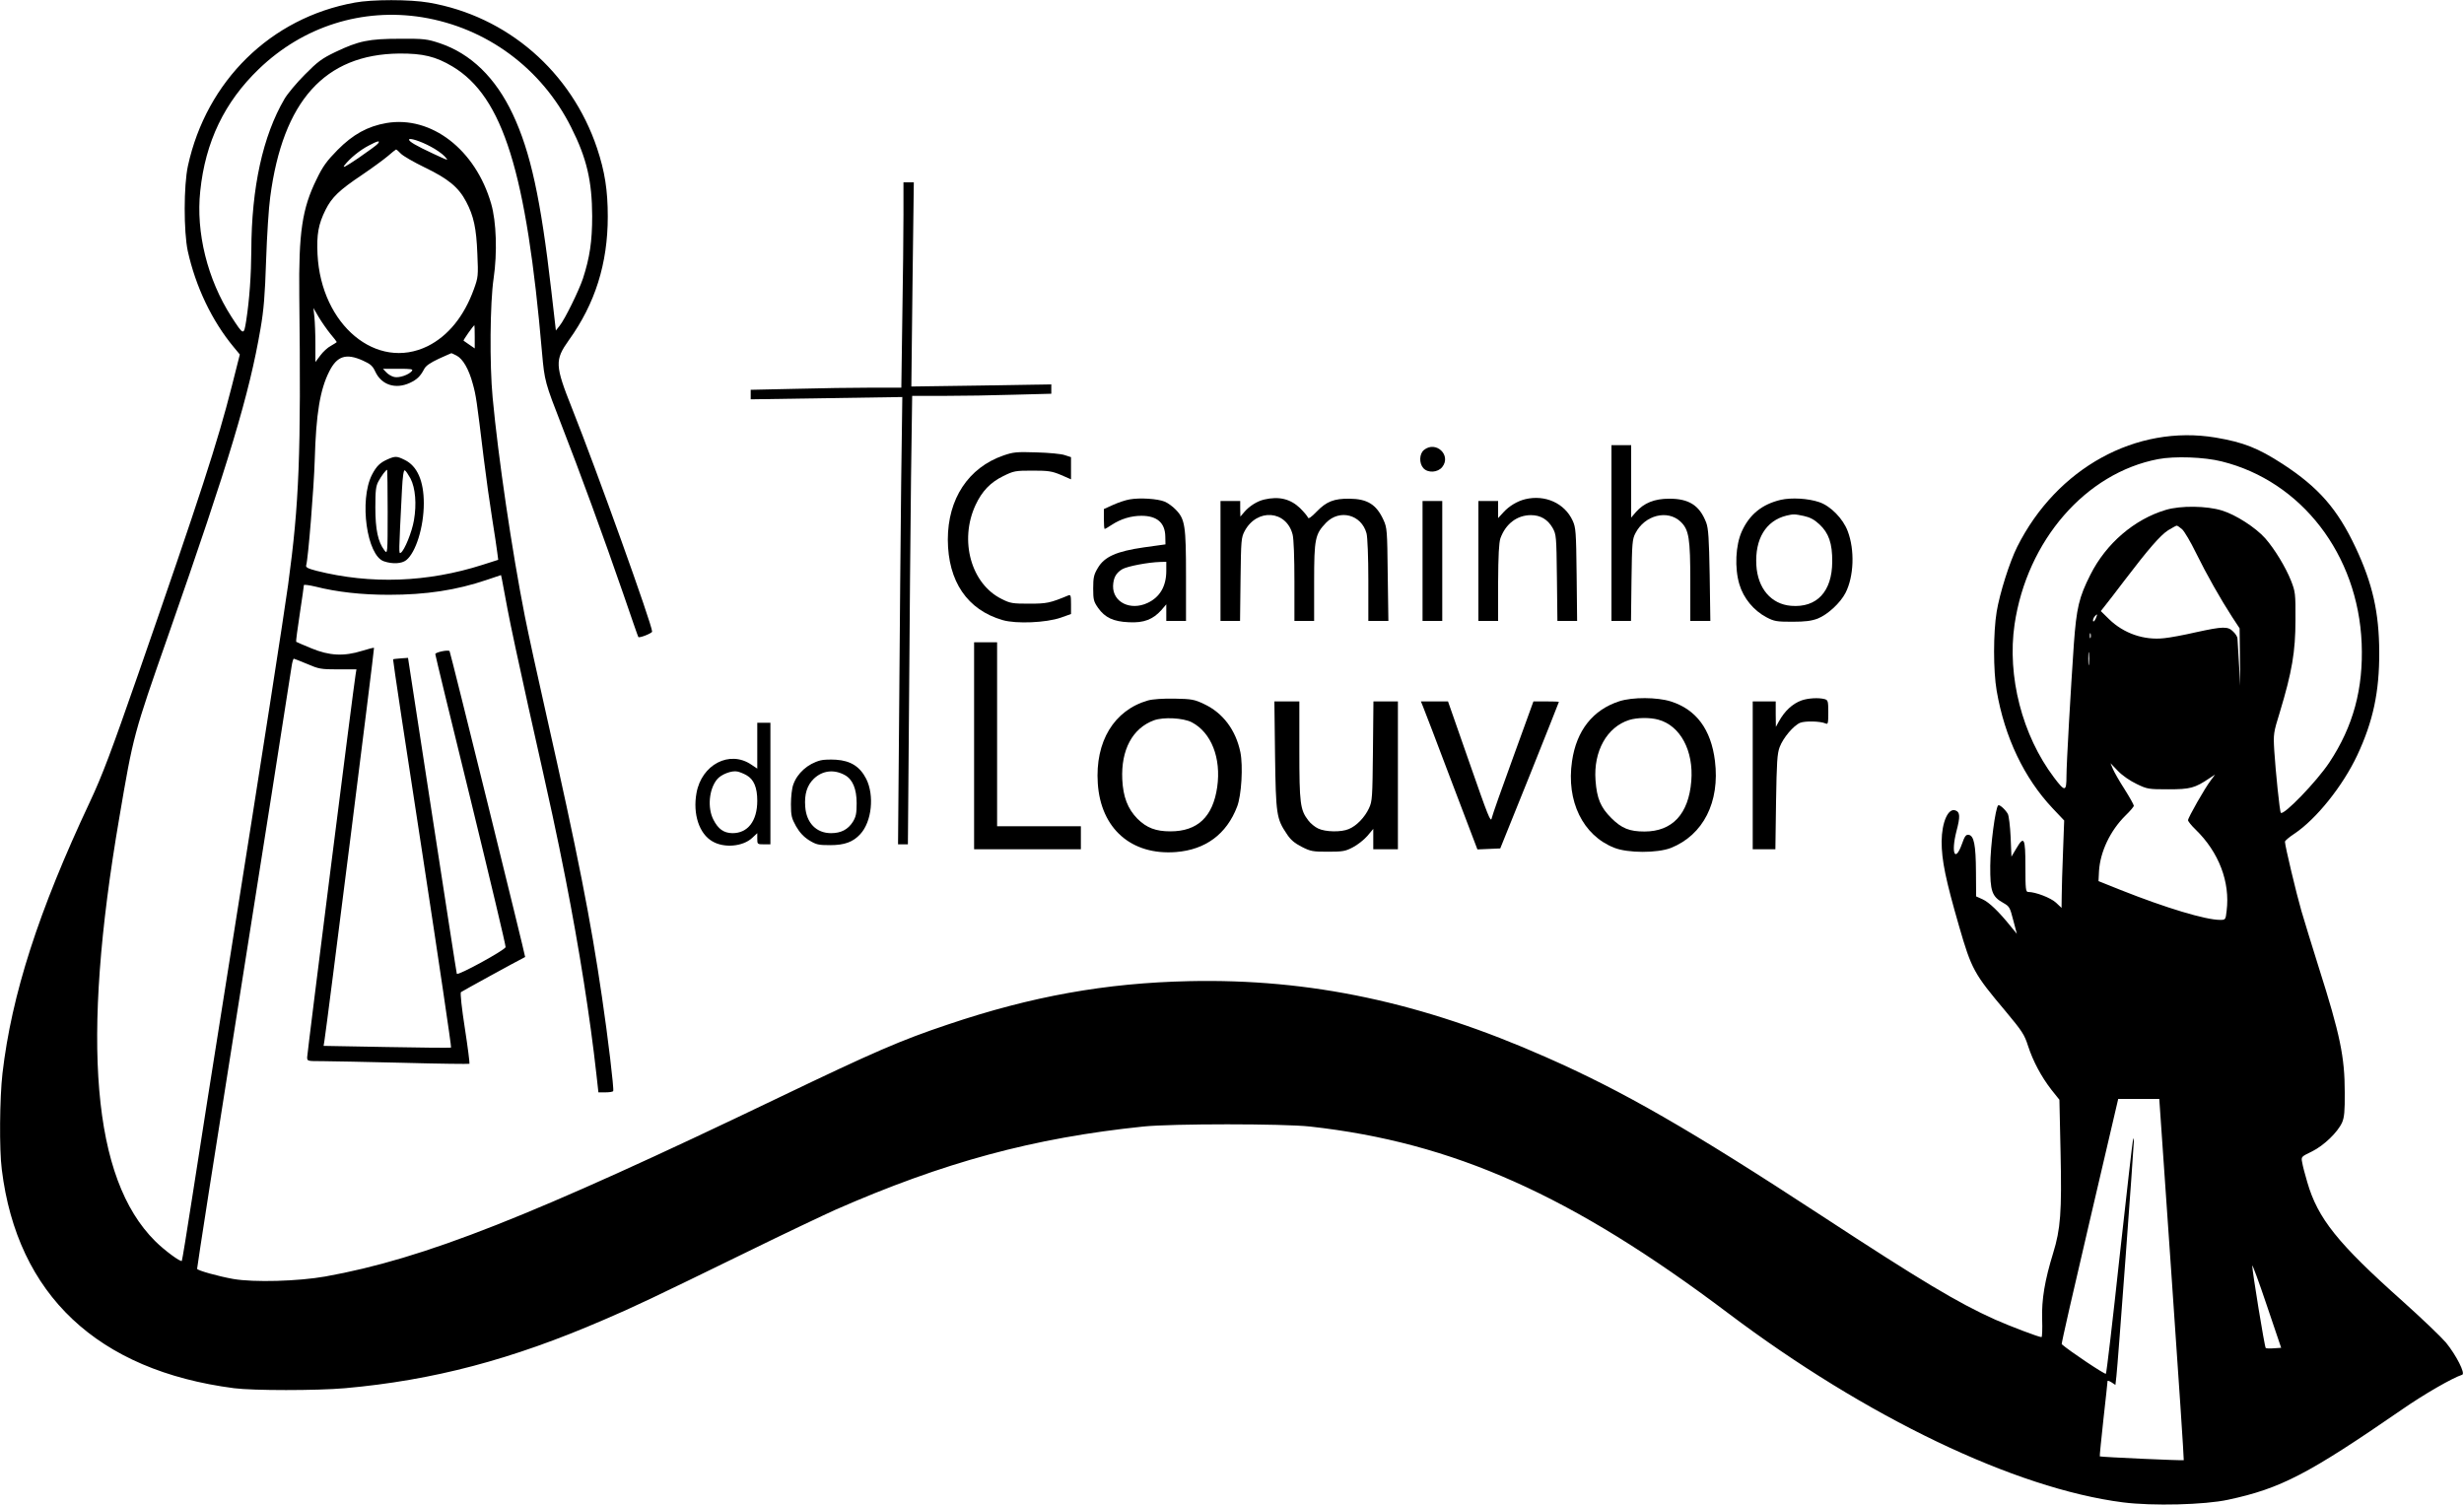 <?xml version="1.0" standalone="no"?>
<!DOCTYPE svg PUBLIC "-//W3C//DTD SVG 20010904//EN"
 "http://www.w3.org/TR/2001/REC-SVG-20010904/DTD/svg10.dtd">
<svg version="1.0" xmlns="http://www.w3.org/2000/svg"
 width="1500pt" height="916pt" viewBox="0 0 1500 916"
 preserveAspectRatio="xMidYMid meet">
<g transform="translate(0,916) scale(0.1,-0.1)" stroke="none">
<path d="M2159 9144 c-510 -92 -902 -476 -1015 -994 -26 -119 -26 -400 -1
-518 48 -217 147 -425 279 -584 l38 -46 -49 -194 c-87 -342 -190 -659 -570
-1753 -165 -474 -218 -615 -293 -775 -314 -668 -477 -1174 -533 -1655 -17
-150 -20 -462 -4 -585 94 -763 583 -1223 1414 -1331 117 -15 502 -15 675 0
538 48 1016 174 1575 416 187 80 288 128 880 417 220 108 459 221 530 253 658
289 1206 438 1875 507 171 18 854 18 1015 0 873 -97 1591 -417 2545 -1136 841
-634 1748 -1068 2404 -1152 180 -23 498 -15 640 16 322 69 488 156 1061 551
133 92 303 190 364 210 21 7 -37 120 -99 196 -29 34 -147 147 -263 251 -396
353 -517 504 -581 725 -14 47 -28 100 -31 120 -7 35 -7 35 59 67 73 36 157
117 184 177 13 30 17 68 16 183 0 215 -28 351 -158 760 -41 129 -88 285 -106
345 -30 103 -100 396 -100 421 0 6 26 28 58 49 133 89 294 290 382 477 97 207
135 387 134 628 -1 241 -40 416 -144 637 -110 234 -225 366 -445 509 -150 97
-237 131 -406 160 -484 81 -968 -185 -1209 -665 -46 -92 -106 -281 -125 -395
-21 -127 -21 -360 0 -481 49 -284 167 -531 340 -715 l71 -75 -7 -190 c-4 -104
-8 -224 -8 -266 l-1 -76 -34 32 c-31 29 -124 65 -169 65 -15 0 -17 16 -17 155
0 176 -8 191 -57 107 l-28 -47 -5 120 c-3 66 -11 129 -17 140 -15 27 -52 60
-59 52 -17 -17 -47 -244 -48 -367 -1 -156 10 -188 80 -227 37 -21 40 -27 60
-105 l22 -83 -37 45 c-73 91 -132 147 -171 165 l-40 18 -1 151 c-1 163 -12
219 -45 224 -16 2 -24 -9 -40 -55 -42 -117 -68 -58 -34 76 24 90 22 117 -5
127 -45 18 -84 -71 -85 -189 0 -114 24 -231 106 -515 76 -263 91 -290 284
-519 100 -120 114 -141 136 -210 31 -95 81 -188 143 -268 l48 -60 7 -320 c8
-364 0 -467 -45 -613 -51 -166 -71 -283 -67 -404 2 -59 0 -108 -4 -108 -17 0
-193 67 -283 107 -227 102 -447 234 -1051 629 -807 528 -1212 761 -1684 969
-755 334 -1435 478 -2170 462 -510 -11 -960 -92 -1470 -264 -287 -96 -452
-168 -1025 -443 -1512 -726 -2163 -983 -2765 -1091 -164 -29 -434 -37 -560
-15 -90 16 -220 52 -220 62 0 12 113 738 231 1479 146 922 334 2116 344 2187
4 27 10 48 14 48 3 0 40 -15 81 -32 70 -30 83 -33 187 -33 l113 0 -5 -30 c-11
-62 -295 -2308 -295 -2331 0 -24 1 -24 93 -24 50 0 271 -5 491 -10 219 -6 401
-8 404 -6 2 3 -10 100 -28 216 -19 121 -29 215 -24 220 6 5 339 188 391 214 3
2 -455 1857 -460 1862 -9 10 -87 -7 -87 -18 0 -6 97 -407 216 -890 118 -484
214 -886 212 -894 -4 -18 -292 -176 -297 -162 -2 5 -69 440 -150 966 l-147
957 -44 -3 c-24 -2 -45 -4 -47 -6 -2 -1 78 -533 178 -1180 99 -648 178 -1180
175 -1183 -2 -3 -178 -1 -390 3 l-386 7 5 31 c12 69 305 2389 302 2392 -2 2
-34 -6 -72 -18 -112 -35 -200 -30 -309 15 -49 20 -90 38 -93 40 -2 2 8 79 22
170 14 91 25 170 25 175 0 4 32 0 70 -9 130 -33 280 -50 447 -50 227 0 411 28
597 91 l86 29 5 -22 c2 -12 18 -96 35 -187 17 -91 74 -356 126 -590 148 -660
169 -756 228 -1055 82 -419 148 -836 187 -1187 l12 -108 43 0 c23 0 45 3 47 8
6 9 -33 335 -68 570 -69 474 -149 877 -339 1720 -52 229 -111 500 -131 601
-79 401 -162 966 -196 1331 -19 201 -16 577 6 725 23 155 17 346 -15 455 -95
329 -364 537 -637 491 -115 -20 -204 -69 -298 -164 -65 -66 -90 -100 -127
-177 -89 -180 -110 -326 -106 -710 11 -969 0 -1260 -68 -1760 -23 -168 -159
-1045 -353 -2265 -94 -588 -197 -1245 -230 -1459 -33 -214 -62 -390 -64 -392
-8 -8 -106 64 -163 121 -381 379 -452 1210 -218 2575 86 505 86 506 299 1114
371 1061 493 1467 561 1865 20 115 27 203 34 416 5 149 16 322 25 385 77 585
332 869 785 874 145 1 223 -18 325 -79 307 -184 450 -643 545 -1745 15 -170
19 -182 119 -439 106 -271 257 -683 377 -1031 48 -140 88 -256 90 -258 6 -8
84 23 84 33 0 42 -338 983 -488 1360 -104 261 -105 293 -19 414 160 222 237
467 237 752 0 161 -18 275 -65 416 -156 466 -547 805 -1024 887 -115 20 -345
20 -452 0z m411 -89 c393 -64 727 -311 907 -670 95 -188 127 -327 128 -540 0
-156 -15 -253 -56 -380 -25 -75 -111 -250 -142 -288 l-23 -29 -28 244 c-64
557 -126 842 -234 1072 -105 223 -255 369 -445 433 -76 25 -94 28 -242 27
-189 0 -252 -13 -394 -81 -81 -39 -107 -58 -185 -137 -50 -50 -106 -117 -124
-148 -132 -225 -201 -541 -202 -922 -1 -149 -11 -297 -31 -427 -15 -93 -15
-93 -91 24 -145 226 -216 512 -189 763 31 301 148 543 357 744 270 260 630
373 994 315z m51 -787 c31 -16 70 -43 85 -59 28 -30 27 -29 -68 15 -105 49
-148 74 -148 86 0 13 70 -9 131 -42z m-321 17 c-6 -8 -60 -47 -118 -87 -80
-54 -101 -65 -84 -43 34 43 93 91 147 119 54 29 73 33 55 11z m140 -60 c13
-14 79 -52 147 -85 141 -68 205 -120 251 -208 46 -87 62 -162 68 -317 6 -134
5 -143 -21 -215 -60 -166 -157 -285 -281 -347 -311 -153 -649 128 -671 558 -6
121 5 184 49 272 38 76 84 120 220 211 62 42 133 94 158 115 25 22 48 40 51
41 3 0 16 -11 29 -25z m-429 -1097 c22 -26 39 -48 39 -50 0 -2 -16 -12 -35
-23 -20 -10 -49 -37 -65 -59 l-30 -40 0 110 c0 60 -3 134 -6 164 l-6 55 32
-55 c18 -30 50 -76 71 -102z m879 -19 l0 -70 -32 22 c-18 12 -35 24 -36 25 -4
2 60 93 66 94 1 0 2 -32 2 -71z m-110 -114 c38 -20 74 -82 98 -171 20 -72 23
-92 67 -455 14 -114 37 -278 51 -365 14 -88 28 -180 31 -206 l6 -46 -94 -30
c-337 -108 -682 -120 -1012 -37 -53 14 -67 21 -63 34 12 38 47 472 52 641 8
280 32 428 89 540 47 93 102 111 204 65 47 -21 60 -33 76 -68 38 -81 123 -108
210 -68 43 20 64 40 87 84 10 20 36 38 89 63 41 18 75 34 77 34 2 0 16 -7 32
-15z m-273 -94 c-19 -23 -77 -43 -107 -36 -15 3 -37 16 -48 28 l-21 22 94 0
c80 0 92 -2 82 -14z m11018 -550 c485 -120 830 -567 852 -1107 11 -276 -51
-506 -197 -726 -77 -116 -278 -324 -295 -306 -7 6 -32 253 -40 378 -6 102 -5
109 34 235 74 245 95 368 95 560 1 163 -1 173 -27 240 -33 83 -100 193 -157
258 -58 65 -178 143 -263 169 -93 29 -252 31 -342 4 -192 -57 -364 -205 -459
-394 -70 -138 -85 -204 -101 -422 -19 -275 -45 -729 -45 -804 0 -97 -9 -98
-76 -9 -194 257 -286 617 -240 932 76 511 433 922 874 1006 100 19 280 13 387
-14z m-241 -413 c14 -13 52 -77 84 -143 65 -132 150 -282 220 -390 l46 -70 2
-175 2 -175 -8 135 c-4 74 -8 143 -9 153 0 10 -12 29 -26 42 -32 33 -62 32
-227 -4 -73 -17 -160 -33 -193 -36 -123 -14 -247 29 -336 116 l-50 49 26 33
c14 17 67 86 117 152 147 193 219 276 267 307 25 15 48 28 52 28 5 0 19 -10
33 -22z m-526 -544 c-7 -15 -14 -21 -16 -15 -2 7 2 18 8 26 18 22 21 18 8 -11z
m-31 -116 c-3 -7 -5 -2 -5 12 0 14 2 19 5 13 2 -7 2 -19 0 -25z m-10 -160 c-2
-18 -4 -4 -4 32 0 36 2 50 4 33 2 -18 2 -48 0 -65z m291 -731 c64 -31 72 -32
192 -32 133 0 161 7 250 67 l35 23 -26 -35 c-37 -48 -139 -228 -139 -243 0 -7
21 -33 46 -57 142 -138 211 -320 189 -495 -6 -54 -7 -55 -40 -55 -88 0 -328
72 -605 182 l-135 54 3 60 c7 118 68 247 161 339 28 27 51 54 51 60 0 6 -25
51 -56 100 -31 48 -63 104 -71 123 l-15 36 46 -48 c27 -28 74 -60 114 -79z
m213 -3015 c42 -603 75 -1099 73 -1101 -4 -4 -506 19 -511 23 -2 1 9 103 22
226 14 123 25 228 25 232 0 5 11 1 24 -7 l24 -16 6 53 c8 63 106 1394 106
1428 0 13 -2 21 -4 19 -2 -2 -39 -323 -82 -714 -42 -390 -80 -714 -84 -718 -6
-6 -224 140 -269 180 -3 2 74 338 170 748 l174 745 125 0 125 0 76 -1098z
m621 -420 c-24 -2 -46 -1 -49 2 -7 6 -83 473 -82 501 0 11 40 -97 88 -240 l88
-260 -45 -3z"/>
<path d="M2360 6364 c-47 -21 -68 -41 -96 -95 -78 -155 -31 -491 73 -526 53
-18 108 -15 136 7 58 46 107 201 107 346 0 136 -40 227 -116 264 -48 24 -58
24 -104 4z m0 -321 c0 -256 -1 -258 -20 -233 -39 51 -55 127 -55 260 0 103 3
131 19 160 18 33 45 70 53 70 1 0 3 -116 3 -257z m139 204 c30 -58 38 -156 21
-254 -12 -72 -58 -184 -80 -198 -13 -8 -13 -12 7 383 4 81 10 121 17 119 6 -2
21 -25 35 -50z"/>
<path d="M5500 7853 c0 -109 -3 -390 -7 -625 l-6 -428 -187 0 c-103 0 -309 -3
-458 -7 l-272 -6 0 -29 0 -29 461 7 462 7 -7 -524 c-3 -288 -9 -901 -12 -1361
l-7 -838 30 0 30 0 7 863 c3 474 9 1088 12 1365 l7 502 197 0 c108 0 299 3
423 7 l227 6 0 29 0 28 -426 -7 -426 -6 7 621 8 622 -32 0 -31 0 0 -197z"/>
<path d="M9810 5915 l0 -535 60 0 59 0 3 248 c3 227 5 250 24 286 57 111 196
145 275 70 51 -49 59 -100 59 -366 l0 -238 61 0 61 0 -4 278 c-4 226 -8 285
-21 320 -40 105 -105 147 -227 146 -88 0 -152 -26 -200 -80 l-30 -35 0 221 0
220 -60 0 -60 0 0 -535z"/>
<path d="M8669 6421 c-29 -23 -31 -81 -4 -111 28 -31 88 -27 115 7 57 72 -39
162 -111 104z"/>
<path d="M6108 6387 c-213 -74 -338 -264 -338 -512 1 -255 119 -428 334 -490
83 -24 265 -16 354 15 l62 22 0 60 c0 53 -2 59 -17 53 -111 -46 -130 -50 -238
-50 -100 0 -115 2 -166 28 -187 91 -261 356 -160 573 39 84 91 138 169 176 63
31 73 33 177 33 96 0 118 -3 173 -26 l62 -27 0 67 0 68 -37 12 c-21 8 -99 15
-173 17 -122 4 -141 2 -202 -19z"/>
<path d="M6878 6120 c-26 -4 -72 -20 -103 -34 l-55 -25 0 -60 c0 -34 2 -61 5
-61 3 0 22 11 43 25 55 36 117 55 181 55 95 0 144 -43 145 -127 l1 -47 -130
-18 c-168 -24 -242 -57 -282 -126 -24 -40 -28 -58 -28 -124 0 -69 3 -80 30
-119 42 -59 93 -83 187 -87 91 -5 147 17 198 74 l30 35 0 -51 0 -50 60 0 60 0
0 273 c0 307 -6 346 -62 404 -18 19 -48 41 -67 49 -43 18 -152 25 -213 14z
m222 -435 c0 -94 -39 -161 -115 -196 -104 -48 -211 5 -209 104 2 50 18 79 56
102 31 18 158 42 231 44 l37 1 0 -55z"/>
<path d="M7696 6119 c-43 -10 -91 -40 -123 -78 l-22 -26 -1 48 0 47 -60 0 -60
0 0 -365 0 -365 59 0 60 0 3 253 c3 238 4 254 25 294 75 140 254 127 292 -21
7 -27 11 -140 11 -285 l0 -241 60 0 60 0 0 238 c0 264 6 290 73 360 82 84 215
50 246 -65 6 -22 11 -143 11 -285 l0 -248 61 0 61 0 -4 283 c-3 269 -4 284
-26 332 -43 94 -98 128 -207 129 -94 1 -140 -17 -199 -78 -35 -36 -51 -47 -54
-36 -3 8 -24 33 -47 56 -59 57 -129 74 -219 53z"/>
<path d="M9285 6121 c-49 -12 -98 -42 -132 -79 l-33 -36 0 52 0 52 -60 0 -60
0 0 -365 0 -365 60 0 60 0 0 233 c1 167 5 242 14 270 32 88 101 141 186 141
58 0 102 -26 132 -78 22 -40 23 -49 26 -303 l3 -263 60 0 60 0 -3 283 c-3 261
-5 285 -24 327 -49 107 -168 160 -289 131z"/>
<path d="M10840 6117 c-113 -27 -189 -88 -236 -191 -39 -85 -45 -225 -15 -324
25 -84 87 -159 165 -200 46 -24 61 -27 156 -27 80 0 117 5 155 19 61 24 139
96 170 157 51 100 57 261 13 376 -28 75 -104 153 -173 176 -67 23 -169 29
-235 14z m141 -98 c37 -8 64 -22 95 -51 57 -53 79 -116 78 -228 -1 -182 -94
-281 -251 -268 -121 10 -203 106 -211 248 -9 159 58 270 183 301 43 10 49 10
106 -2z"/>
<path d="M8660 5745 l0 -365 60 0 60 0 0 365 0 365 -60 0 -60 0 0 -365z"/>
<path d="M5930 4620 l0 -630 325 0 325 0 0 70 0 70 -255 0 -255 0 0 560 0 560
-70 0 -70 0 0 -630z"/>
<path d="M6989 4896 c-207 -59 -323 -250 -306 -505 18 -275 204 -439 476 -418
180 14 308 109 372 276 27 69 37 248 20 332 -28 135 -106 239 -221 293 -59 28
-75 31 -180 33 -72 1 -132 -3 -161 -11z m266 -133 c119 -62 180 -218 155 -394
-26 -182 -120 -270 -285 -270 -89 0 -144 21 -200 76 -60 61 -88 134 -93 241
-8 179 62 311 193 359 57 21 178 15 230 -12z"/>
<path d="M9858 4891 c-161 -52 -261 -178 -288 -365 -36 -243 66 -452 257 -527
83 -33 262 -33 345 -1 197 79 299 279 268 530 -24 192 -114 313 -269 362 -83
26 -232 27 -313 1z m237 -112 c134 -36 216 -189 201 -374 -16 -200 -115 -307
-285 -307 -91 0 -139 19 -202 82 -65 65 -88 119 -96 230 -13 176 69 324 205
367 48 15 126 16 177 2z"/>
<path d="M10967 4896 c-55 -20 -103 -64 -139 -130 l-17 -31 -1 78 0 77 -70 0
-70 0 0 -450 0 -450 69 0 69 0 4 288 c4 243 7 294 22 334 21 56 84 131 125
148 31 12 122 10 154 -4 15 -7 17 -1 17 67 0 69 -2 75 -22 81 -38 10 -101 6
-141 -8z"/>
<path d="M7762 4563 c5 -362 9 -387 71 -479 23 -36 48 -57 91 -79 55 -28 68
-30 160 -30 90 0 107 3 152 27 29 15 68 46 88 69 l36 43 0 -62 0 -62 75 0 75
0 0 450 0 450 -74 0 -75 0 -3 -302 c-3 -283 -4 -306 -24 -348 -25 -55 -76
-108 -123 -127 -46 -20 -142 -18 -186 3 -20 9 -48 32 -61 50 -49 64 -54 103
-54 426 l0 298 -76 0 -76 0 4 -327z"/>
<path d="M8663 4858 c8 -18 85 -221 172 -451 l159 -418 69 3 70 3 179 444 c98
245 178 446 178 448 0 2 -35 3 -77 3 l-78 0 -123 -339 c-68 -186 -127 -353
-131 -372 -6 -29 -22 12 -136 339 l-130 372 -83 0 -82 0 13 -32z"/>
<path d="M4610 4620 l0 -139 -36 24 c-132 90 -303 1 -334 -173 -23 -127 16
-248 97 -294 71 -42 185 -32 242 21 l31 29 0 -34 c0 -33 1 -34 40 -34 l40 0 0
370 0 370 -40 0 -40 0 0 -140z m-66 -179 c45 -25 66 -75 66 -156 0 -123 -58
-198 -152 -197 -52 1 -86 25 -115 82 -37 72 -27 184 21 244 25 32 91 57 126
49 14 -3 38 -13 54 -22z"/>
<path d="M4995 4531 c-77 -20 -142 -78 -166 -148 -8 -21 -14 -74 -14 -118 0
-71 4 -86 31 -135 22 -38 46 -64 79 -85 44 -27 57 -30 129 -30 87 0 139 19
183 67 70 75 87 236 36 337 -38 74 -94 110 -183 116 -36 2 -78 1 -95 -4z m149
-90 c47 -26 71 -84 71 -171 0 -61 -4 -82 -23 -113 -30 -47 -72 -69 -133 -69
-89 0 -150 62 -157 161 -6 76 11 130 52 170 53 51 124 59 190 22z"/>
</g>
</svg>
